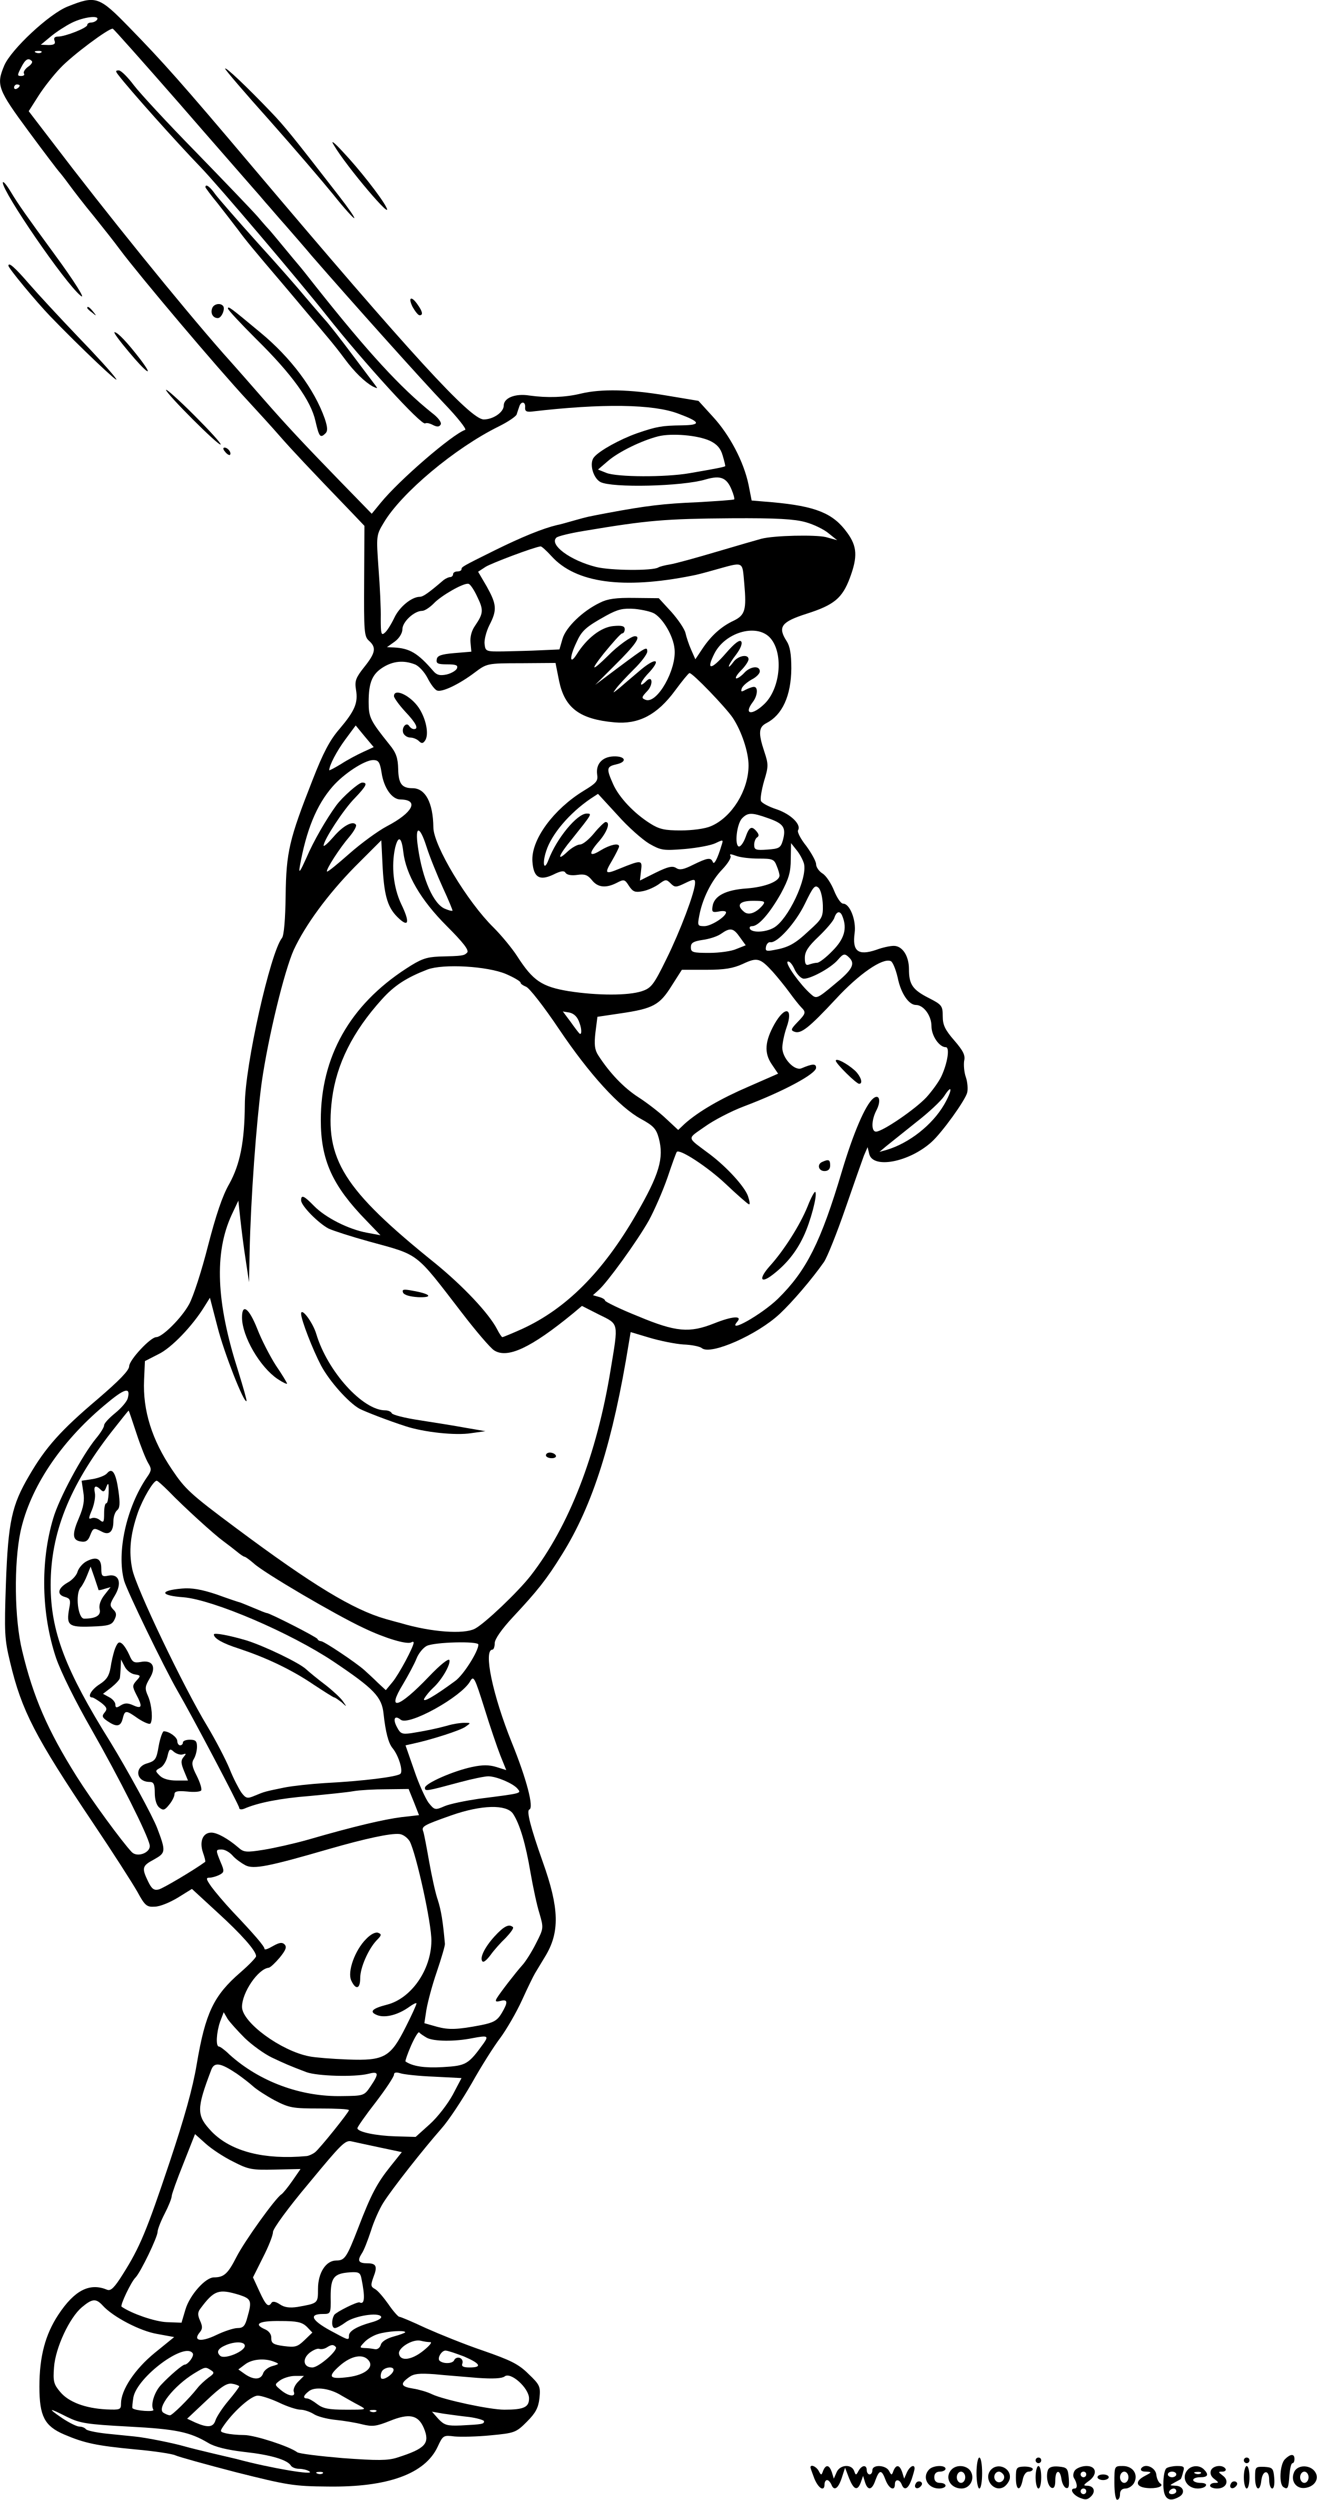 <?xml version="1.0" standalone="no"?>
<!DOCTYPE svg PUBLIC "-//W3C//DTD SVG 20010904//EN"
 "http://www.w3.org/TR/2001/REC-SVG-20010904/DTD/svg10.dtd">
<svg version="1.0" xmlns="http://www.w3.org/2000/svg"
 width="468pt" height="888pt" viewBox="0 0 468 888"
 preserveAspectRatio="xMidYMid meet">

<g transform="translate(0,888) scale(0.1,-0.1)"
fill="#000000" stroke="none">
<path d="M241 8857 c-65 -25 -202 -153 -226 -210 -29 -69 -23 -85 87 -234 56
-76 105 -140 108 -143 3 -3 19 -23 35 -45 16 -22 56 -74 90 -115 33 -41 74
-93 90 -115 70 -94 348 -423 456 -539 36 -39 88 -96 114 -126 42 -48 102 -112
260 -276 l40 -42 -1 -195 c-1 -180 0 -198 17 -213 27 -24 24 -43 -17 -94 -30
-38 -34 -49 -29 -80 8 -47 -4 -75 -59 -140 -34 -39 -58 -85 -95 -180 -83 -211
-94 -256 -96 -412 -1 -83 -6 -142 -13 -150 -41 -51 -132 -454 -132 -593 -1
-131 -17 -211 -55 -280 -25 -43 -48 -113 -76 -221 -22 -87 -52 -180 -67 -207
-26 -48 -95 -117 -117 -117 -20 0 -95 -80 -96 -103 0 -15 -34 -50 -112 -117
-130 -110 -185 -171 -244 -273 -61 -104 -74 -162 -82 -382 -6 -175 -5 -197 15
-280 41 -172 88 -263 294 -570 70 -104 141 -215 158 -245 27 -50 34 -55 62
-53 18 0 54 15 82 32 l50 31 88 -81 c89 -81 140 -139 140 -158 0 -5 -25 -31
-55 -57 -96 -83 -125 -144 -156 -327 -14 -85 -44 -191 -96 -347 -82 -245 -106
-303 -166 -398 -30 -48 -43 -61 -56 -56 -62 26 -116 -1 -174 -89 -46 -70 -67
-148 -67 -255 0 -105 18 -140 88 -170 72 -31 116 -40 252 -53 69 -6 133 -16
143 -21 10 -5 107 -32 215 -60 183 -46 206 -50 327 -51 213 -3 345 45 390 141
19 41 21 42 60 37 22 -2 80 -1 129 4 85 8 90 10 128 48 32 32 41 50 45 84 4
41 2 47 -39 86 -35 35 -64 49 -162 83 -65 22 -156 59 -203 80 -47 22 -89 40
-94 40 -4 0 -22 20 -39 45 -17 24 -38 49 -48 54 -15 8 -15 14 -5 42 15 38 10
49 -21 49 -32 0 -37 9 -21 34 8 11 22 48 33 81 10 33 30 78 44 100 30 48 141
189 206 263 26 29 74 102 108 161 33 59 79 132 102 162 22 30 57 90 77 134 20
44 41 87 46 95 5 8 21 35 35 58 54 87 52 173 -8 340 -42 119 -58 180 -47 184
17 6 -10 109 -62 237 -69 171 -102 331 -69 331 4 0 8 10 8 23 0 14 24 49 65
93 86 92 119 133 174 222 110 176 181 401 238 754 l6 36 67 -20 c37 -11 91
-22 120 -24 29 -1 59 -7 66 -13 31 -26 197 47 277 122 45 42 115 124 157 184
12 18 46 103 76 190 30 87 60 172 66 188 l13 30 6 -25 c14 -53 142 -28 221 43
37 33 120 148 127 176 3 13 1 38 -5 55 -6 17 -8 43 -6 57 5 20 -3 36 -35 73
-33 38 -41 55 -41 86 0 37 -3 41 -50 65 -57 29 -70 48 -70 102 0 47 -23 83
-54 83 -13 0 -41 -6 -62 -14 -65 -22 -86 -5 -77 60 6 45 -17 104 -41 104 -8 0
-22 21 -32 46 -10 25 -28 53 -41 61 -13 8 -23 23 -23 33 0 10 -16 39 -35 65
-20 25 -33 50 -29 56 12 20 -26 57 -76 74 -28 9 -54 23 -56 30 -3 7 2 38 11
70 16 52 16 60 1 105 -22 66 -20 87 7 101 57 29 88 97 89 194 0 52 -5 80 -17
98 -32 50 -19 68 72 97 97 31 126 55 153 127 28 75 26 112 -9 160 -50 70 -112
95 -268 109 l-72 6 -11 56 c-17 82 -67 177 -127 242 l-51 56 -114 19 c-130 22
-231 24 -303 7 -57 -14 -120 -16 -184 -7 -49 8 -91 -8 -91 -36 0 -23 -37 -49
-71 -49 -47 0 -256 228 -824 900 -250 296 -317 371 -435 492 -108 111 -119
115 -219 75z m104 -47 c-3 -5 -13 -10 -21 -10 -8 0 -14 -4 -14 -9 0 -10 -78
-41 -104 -41 -12 0 -16 -5 -12 -15 4 -11 -2 -15 -22 -15 l-27 1 35 29 c19 16
53 38 75 49 42 21 101 28 90 11z m290 -295 c124 -143 241 -276 258 -296 18
-20 41 -47 52 -60 12 -13 42 -49 69 -79 26 -30 69 -79 94 -109 140 -161 396
-447 471 -525 47 -49 80 -91 74 -93 -46 -16 -234 -178 -300 -259 l-32 -39
-113 116 c-132 136 -190 198 -274 294 -34 39 -97 111 -141 160 -152 173 -416
499 -609 753 l-82 107 35 55 c19 30 54 74 77 98 43 46 175 144 187 140 4 -2
109 -120 234 -263z m-488 179 c-3 -3 -12 -4 -19 -1 -8 3 -5 6 6 6 11 1 17 -2
13 -5z m-34 -31 c4 -3 -2 -13 -13 -20 -11 -8 -18 -19 -15 -24 4 -5 -1 -9 -10
-9 -14 0 -14 3 0 30 15 30 26 36 38 23z m-43 -87 c0 -3 -4 -8 -10 -11 -5 -3
-10 -1 -10 4 0 6 5 11 10 11 6 0 10 -2 10 -4z m1796 -1143 c-1 -14 5 -17 24
-15 249 29 432 27 522 -8 78 -29 81 -40 11 -41 -71 -1 -89 -4 -159 -28 -62
-22 -134 -62 -153 -85 -18 -21 -4 -73 22 -88 40 -22 293 -16 375 9 52 15 74 7
92 -37 7 -17 11 -32 9 -34 -2 -2 -60 -6 -129 -10 -122 -5 -186 -13 -320 -38
-78 -15 -66 -12 -120 -27 -25 -7 -52 -15 -60 -16 -51 -12 -127 -43 -224 -91
-113 -56 -116 -58 -116 -66 0 -5 -7 -8 -15 -8 -8 0 -15 -4 -15 -10 0 -5 -5
-10 -10 -10 -6 0 -16 -5 -23 -10 -56 -48 -74 -60 -85 -60 -29 0 -73 -36 -91
-75 -11 -23 -26 -47 -34 -53 -12 -11 -14 -3 -14 50 1 35 -3 115 -8 180 -8 114
-8 117 18 160 62 106 254 267 411 344 32 16 60 35 62 42 2 6 6 19 9 27 6 21
23 19 21 -2z m657 -119 c25 -12 38 -27 45 -52 6 -20 10 -37 9 -38 -3 -3 -34
-9 -127 -25 -86 -15 -257 -14 -295 1 l-30 12 35 30 c38 33 120 73 179 88 48
12 141 4 184 -16z m340 -289 c29 -8 66 -26 82 -40 l30 -24 -40 11 c-37 9 -185
6 -230 -6 -11 -3 -81 -23 -155 -45 -74 -22 -150 -43 -169 -46 -19 -3 -38 -8
-42 -11 -21 -12 -169 -11 -221 2 -92 23 -167 79 -141 104 4 5 49 16 98 24 227
38 287 43 523 45 164 1 226 -3 265 -14z m-903 -121 c86 -95 254 -118 499 -69
13 2 47 11 75 19 113 31 103 36 111 -49 8 -91 3 -110 -38 -130 -43 -20 -79
-52 -110 -98 l-26 -39 -15 34 c-8 18 -17 45 -20 59 -3 14 -26 48 -50 75 l-45
49 -86 1 c-65 1 -96 -3 -123 -17 -61 -29 -121 -87 -133 -128 l-11 -38 -67 -3
c-36 -2 -95 -3 -131 -4 -63 -1 -65 0 -68 26 -2 14 6 45 17 67 28 54 26 74 -9
137 l-31 53 26 17 c20 13 174 71 196 73 3 1 21 -15 39 -35z m-264 -144 c23
-47 22 -59 -8 -103 -12 -17 -18 -39 -16 -60 l3 -32 -60 -5 c-47 -4 -61 -9 -63
-22 -3 -15 4 -18 37 -18 31 0 39 -3 35 -14 -3 -8 -20 -18 -37 -22 -24 -5 -35
-2 -47 12 -55 64 -84 81 -140 84 l-25 1 28 20 c16 12 27 30 27 44 0 26 42 65
70 65 9 0 27 12 41 26 26 28 108 75 124 70 6 -1 20 -22 31 -46z m630 -60 c32
-20 67 -81 71 -125 8 -73 -62 -197 -103 -181 -15 6 -15 9 6 31 22 23 19 58 -3
36 -27 -27 -25 -8 2 22 56 58 33 66 -31 10 -24 -20 -54 -46 -68 -58 -24 -19
-24 -19 -10 0 8 11 36 41 62 67 27 26 48 55 48 63 0 20 -3 18 -105 -58 l-80
-60 67 67 c75 74 98 106 74 106 -13 0 -61 -34 -96 -70 -58 -57 -64 -54 -15 8
32 39 61 72 66 72 5 0 9 7 9 15 0 11 -10 14 -41 11 -43 -4 -94 -43 -130 -101
-25 -39 -26 -10 -1 42 19 43 34 56 106 96 42 23 60 27 102 24 28 -3 59 -10 70
-17z m408 -83 c51 -51 41 -180 -17 -237 -44 -43 -76 -39 -42 6 17 22 20 54 4
54 -6 0 -19 -5 -29 -10 -16 -9 -18 -8 -14 5 4 9 19 22 35 31 16 8 29 21 29 29
0 22 -34 18 -55 -5 -10 -11 -23 -20 -28 -20 -6 0 1 13 16 28 15 15 27 33 27
40 0 20 -38 13 -54 -10 -9 -12 -16 -19 -16 -15 0 5 12 24 26 42 15 20 23 39
18 46 -5 8 -23 -5 -55 -42 -53 -61 -71 -61 -40 0 38 74 146 106 195 58z
m-1260 -97 c14 -5 34 -27 45 -48 11 -22 26 -42 34 -45 18 -7 80 23 134 64 43
32 43 33 165 33 l122 1 13 -65 c20 -95 73 -135 196 -146 86 -8 152 26 216 113
25 34 48 62 51 62 10 2 129 -122 154 -159 31 -47 56 -121 56 -169 0 -89 -60
-185 -134 -216 -20 -9 -67 -15 -106 -15 -58 0 -77 4 -110 25 -57 36 -110 92
-131 139 -25 56 -24 63 12 71 40 9 31 30 -12 28 -39 -2 -62 -27 -57 -64 4 -23
-3 -31 -46 -57 -109 -66 -190 -176 -184 -253 4 -56 25 -69 74 -46 28 14 39 15
44 6 5 -7 21 -10 41 -7 27 4 37 0 52 -18 21 -27 50 -30 89 -10 25 13 28 13 43
-11 14 -21 22 -24 48 -19 18 3 44 15 58 25 24 18 27 18 42 3 15 -15 19 -15 52
1 31 15 35 15 35 1 0 -32 -53 -172 -102 -271 -45 -92 -54 -103 -87 -114 -48
-16 -157 -16 -260 0 -96 16 -127 37 -183 124 -18 28 -56 74 -84 102 -93 91
-214 292 -214 356 -1 87 -28 139 -74 139 -38 0 -50 16 -51 68 -1 39 -7 58 -31
87 -68 85 -74 96 -74 151 0 70 13 100 52 124 36 22 73 25 112 10z m-183 -311
c-20 -9 -56 -28 -79 -43 -23 -14 -42 -24 -42 -22 0 17 26 67 57 109 l37 50 32
-39 32 -38 -37 -17z m65 -74 c8 -54 37 -95 67 -95 68 -1 44 -47 -48 -95 -32
-17 -91 -60 -133 -97 -42 -37 -77 -66 -80 -64 -5 6 46 85 80 124 15 18 26 37
23 42 -10 16 -46 -3 -80 -43 -19 -22 -35 -36 -35 -31 0 20 72 130 111 169 41
43 47 55 26 55 -12 0 -70 -51 -92 -81 -35 -48 -81 -127 -106 -186 -22 -49 -28
-58 -24 -33 23 131 60 221 117 286 40 46 114 94 144 94 19 0 24 -7 30 -45z
m951 -252 c42 -24 50 -25 126 -19 45 4 94 13 110 21 27 13 28 13 21 -8 -15
-50 -27 -71 -31 -59 -7 17 -19 15 -70 -10 -34 -17 -48 -20 -61 -11 -13 8 -29
4 -72 -17 l-56 -28 4 35 c5 39 2 39 -77 7 -51 -21 -54 -18 -26 29 14 24 25 47
25 50 0 14 -33 6 -66 -14 -42 -26 -44 -11 -4 34 28 33 40 67 22 67 -4 0 -23
-18 -41 -40 -18 -22 -40 -40 -50 -40 -9 0 -29 -11 -44 -25 -41 -39 -33 -14 16
45 71 89 72 90 52 90 -34 0 -107 -88 -136 -165 -16 -42 -23 -13 -8 32 19 60
83 135 158 186 l26 17 69 -75 c37 -42 88 -87 113 -102z m424 90 c54 -19 63
-33 51 -78 -8 -27 -13 -30 -55 -33 -41 -3 -47 -1 -47 17 0 11 5 23 10 26 8 5
7 11 -1 21 -18 22 -27 17 -40 -21 -7 -19 -18 -34 -24 -32 -15 6 -7 78 11 99
21 22 34 23 95 1z m-1157 -247 c20 -43 35 -80 34 -81 -2 -2 -13 1 -25 6 -42
15 -82 106 -98 221 -11 76 6 77 30 2 12 -38 39 -104 59 -148z m-141 129 c9
-81 62 -172 154 -264 59 -59 81 -87 73 -95 -11 -11 -15 -12 -100 -14 -46 -2
-65 -9 -117 -43 -200 -130 -303 -313 -303 -538 0 -142 41 -233 162 -357 l50
-52 -48 9 c-66 12 -148 54 -188 95 -36 37 -46 41 -46 20 0 -19 60 -80 97 -100
17 -8 82 -29 144 -46 182 -50 162 -35 330 -253 49 -64 101 -125 115 -134 47
-30 130 8 281 132 l31 26 61 -31 c71 -35 69 -26 41 -195 -49 -302 -148 -557
-284 -732 -45 -58 -165 -172 -199 -189 -39 -20 -155 -12 -262 20 -5 1 -30 8
-55 15 -115 33 -259 120 -530 322 -164 122 -182 139 -229 209 -71 105 -104
210 -99 318 l3 67 47 24 c47 22 122 101 164 169 l20 32 27 -104 c23 -91 94
-272 103 -263 2 1 -12 50 -30 108 -78 243 -85 418 -23 553 l24 51 7 -65 c4
-36 12 -101 19 -145 l12 -80 2 105 c4 193 24 464 43 605 23 160 80 395 114
471 41 88 120 196 217 295 l94 94 5 -100 c6 -103 19 -143 59 -179 34 -31 37
-10 7 52 -28 59 -36 135 -22 200 11 45 23 40 29 -13z m1424 -43 c13 -52 -57
-200 -108 -228 -29 -16 -75 -18 -84 -4 -3 6 0 10 8 10 23 0 63 47 102 116 28
52 35 76 35 122 l1 57 19 -24 c11 -13 23 -35 27 -49z m-161 18 c49 0 55 -2 64
-26 6 -14 10 -29 10 -34 0 -21 -51 -41 -116 -46 -76 -5 -117 -27 -122 -64 -3
-20 0 -22 22 -18 14 3 26 2 26 -3 0 -15 -53 -49 -77 -49 -24 0 -25 2 -18 38
11 59 43 124 82 164 19 20 32 41 29 47 -5 8 0 8 19 1 15 -6 51 -10 81 -10z
m228 -165 c1 -42 -2 -49 -49 -91 -51 -48 -74 -60 -126 -69 -26 -5 -30 -3 -27
12 2 10 9 17 15 16 24 -5 90 68 123 136 30 62 36 69 49 57 8 -8 14 -35 15 -61z
m-214 -1 c-23 -27 -50 -37 -66 -23 -29 24 -16 39 32 39 41 0 45 -2 34 -16z
m284 -40 c17 -43 6 -80 -36 -122 -22 -23 -47 -42 -54 -42 -7 0 -19 -3 -28 -6
-12 -5 -16 1 -16 23 0 23 12 41 49 76 27 26 53 56 56 67 8 24 21 26 29 4z
m-365 -73 l21 -29 -33 -13 c-17 -8 -61 -14 -97 -14 -58 0 -65 2 -65 20 0 16 9
21 41 26 23 3 52 12 65 21 34 24 45 22 68 -11z m389 -73 c22 -22 11 -43 -53
-95 -61 -51 -64 -52 -83 -35 -38 33 -93 110 -83 116 5 3 15 -7 23 -24 7 -17
21 -33 31 -36 19 -6 99 36 125 67 19 22 24 23 40 7z m-272 -50 c16 -18 43 -51
59 -73 16 -22 35 -46 42 -53 18 -18 17 -22 -14 -54 -22 -23 -24 -28 -10 -33
23 -9 52 14 147 116 82 89 166 147 195 135 7 -2 18 -29 25 -59 11 -55 39 -97
65 -97 27 0 55 -38 55 -75 0 -35 28 -75 51 -75 15 0 6 -57 -16 -104 -9 -19
-33 -52 -53 -74 -39 -42 -156 -122 -179 -122 -17 0 -17 40 1 75 18 34 11 61
-11 43 -28 -23 -71 -124 -111 -258 -75 -252 -126 -354 -228 -454 -58 -56 -182
-126 -144 -81 19 22 -17 20 -82 -6 -88 -35 -136 -31 -270 25 -65 26 -118 52
-118 56 0 4 -10 10 -22 13 l-21 6 20 18 c31 27 138 175 179 248 19 35 49 103
66 152 16 48 31 89 33 91 10 12 109 -53 172 -112 41 -39 79 -72 84 -74 5 -2 3
11 -3 29 -12 34 -75 103 -136 149 -84 63 -82 52 -17 98 32 23 94 55 139 72
138 52 256 115 256 137 0 15 -12 15 -52 -2 -25 -10 -68 36 -68 73 0 16 7 49
15 72 25 70 -5 79 -43 12 -34 -61 -37 -102 -10 -142 l23 -34 -105 -46 c-100
-43 -179 -89 -228 -133 l-22 -21 -43 40 c-23 22 -67 56 -98 76 -53 34 -103 87
-143 149 -13 20 -15 39 -10 82 l7 55 81 12 c117 17 140 30 182 97 l37 58 86 0
c66 0 96 5 131 21 51 24 61 21 106 -28z m-948 -8 c28 -12 52 -26 52 -31 0 -4
9 -10 19 -14 11 -3 64 -71 117 -150 109 -162 215 -278 292 -320 44 -24 54 -35
63 -68 19 -71 2 -129 -81 -272 -118 -204 -248 -334 -405 -406 -36 -16 -67 -29
-70 -29 -2 0 -11 13 -19 29 -30 57 -120 152 -219 233 -327 263 -394 370 -367
585 16 123 73 238 177 353 44 49 87 77 162 106 56 21 213 12 279 -16z m261
-173 c10 -26 8 -49 -2 -36 -2 2 -16 20 -30 40 l-27 36 24 -4 c16 -4 28 -15 35
-36z m1296 -291 c-42 -72 -124 -137 -205 -161 l-25 -7 25 21 c14 11 61 49 105
84 44 34 89 76 100 93 30 47 30 22 0 -30z m-2901 -1043 c-3 -12 -23 -35 -45
-53 -21 -17 -39 -36 -39 -43 0 -7 -13 -28 -29 -47 -49 -60 -131 -212 -152
-284 -46 -154 -42 -339 10 -495 18 -52 68 -153 127 -256 98 -172 200 -374 206
-410 4 -26 -44 -45 -64 -24 -34 36 -142 183 -196 269 -103 164 -154 282 -193
445 -28 113 -30 311 -6 425 34 155 141 316 297 447 73 62 95 68 84 26z m31
-125 c15 -46 34 -93 42 -106 12 -20 12 -26 -5 -50 -73 -107 -108 -267 -81
-367 11 -38 141 -306 189 -390 52 -89 220 -408 220 -417 0 -6 8 -7 18 -3 48
21 128 37 232 45 63 6 133 13 155 17 22 4 75 7 119 7 l78 1 19 -47 18 -46 -62
-7 c-63 -8 -170 -33 -332 -80 -49 -14 -121 -30 -158 -36 -62 -10 -71 -9 -90 8
-36 31 -75 53 -96 53 -30 0 -43 -31 -30 -70 6 -17 10 -32 8 -34 -38 -28 -149
-94 -165 -98 -17 -4 -25 2 -38 29 -23 48 -21 55 22 78 41 23 42 28 11 110 -16
43 -107 209 -167 307 -160 256 -212 393 -212 558 0 183 66 350 215 542 33 42
61 77 62 77 1 1 13 -36 28 -81z m114 -205 c54 -56 163 -155 195 -178 15 -11
37 -28 48 -37 12 -10 24 -18 27 -18 3 0 18 -11 32 -23 33 -32 294 -185 391
-230 77 -37 155 -60 170 -51 4 3 8 2 8 -1 0 -15 -52 -112 -75 -140 l-24 -29
-28 26 c-15 15 -37 35 -48 45 -30 27 -144 103 -154 103 -5 0 -11 3 -13 8 -3 7
-170 92 -180 92 -3 0 -23 8 -44 17 -22 9 -43 18 -49 20 -5 1 -44 14 -85 29
-54 18 -89 24 -123 21 -82 -7 -79 -25 5 -31 106 -9 380 -126 534 -229 143 -96
171 -125 177 -185 7 -64 17 -104 32 -122 22 -27 38 -81 28 -91 -11 -11 -134
-26 -268 -33 -49 -3 -115 -10 -145 -16 -68 -14 -69 -14 -105 -29 -26 -11 -31
-10 -47 11 -9 13 -29 51 -42 84 -14 34 -50 103 -80 153 -83 137 -253 491 -266
557 -13 63 -7 123 20 201 18 50 55 113 67 113 3 0 22 -17 42 -37z m1101 -545
c0 -24 -53 -108 -82 -129 -76 -56 -120 -81 -110 -62 6 10 20 27 31 37 31 28
63 84 58 99 -3 7 -33 -17 -73 -59 -108 -113 -152 -125 -92 -27 19 32 41 73 48
91 7 18 23 38 36 45 27 14 184 18 184 5z m78 -394 l21 -52 -35 11 c-26 8 -50
8 -87 0 -66 -14 -167 -58 -167 -74 0 -13 5 -12 124 20 44 12 89 21 101 21 29
0 88 -25 104 -44 14 -17 18 -16 -139 -36 -47 -7 -101 -18 -120 -26 -34 -15
-36 -14 -57 12 -11 15 -35 67 -51 115 l-31 89 27 6 c65 14 168 47 186 60 20
14 20 14 -4 14 -14 0 -41 -4 -60 -10 -40 -11 -80 -19 -130 -27 -31 -4 -37 -2
-49 21 -16 29 -9 45 13 27 28 -23 216 81 247 137 12 21 16 13 50 -95 20 -65
46 -141 57 -169z m45 -207 c24 -36 45 -107 62 -208 9 -52 23 -118 32 -146 15
-52 15 -53 -12 -106 -15 -30 -37 -65 -49 -78 -25 -28 -79 -98 -91 -118 -6 -11
-3 -13 13 -9 27 7 28 -4 5 -43 -16 -27 -29 -34 -74 -43 -83 -16 -114 -17 -155
-6 l-46 13 7 46 c4 25 20 87 37 136 17 50 30 95 29 100 -7 79 -13 117 -25 155
-9 25 -22 87 -31 137 -9 51 -18 99 -21 107 -7 18 0 22 99 57 108 38 197 40
220 6z m-367 -98 c23 -44 78 -292 77 -354 -1 -103 -72 -204 -157 -226 -55 -14
-66 -26 -34 -38 28 -10 73 2 111 29 15 11 27 17 27 13 0 -4 -17 -42 -38 -83
-54 -108 -76 -121 -206 -116 -55 2 -117 7 -136 11 -101 19 -240 121 -240 176
0 51 57 135 95 139 6 1 23 17 39 36 22 27 26 38 17 47 -8 8 -18 7 -41 -6 -17
-10 -30 -15 -30 -10 0 9 -37 52 -114 133 -28 30 -62 70 -75 88 -19 27 -20 32
-6 32 9 0 25 5 35 10 17 9 18 13 4 45 -18 44 -18 45 4 45 11 0 27 -9 38 -21
10 -12 31 -27 46 -35 29 -15 81 -5 298 58 129 37 217 56 249 53 13 -1 29 -13
37 -26z m-586 -699 c26 -25 69 -56 96 -69 49 -23 60 -28 123 -52 39 -14 170
-18 219 -6 38 10 40 2 9 -44 -23 -34 -24 -34 -102 -35 -147 -3 -294 52 -400
148 -16 16 -33 28 -37 28 -12 0 -9 50 4 88 l13 34 14 -24 c8 -12 36 -43 61
-68z m647 1 c25 -13 99 -14 163 -1 53 10 57 8 39 -18 -55 -76 -62 -80 -145
-85 -66 -4 -108 3 -133 20 -2 1 7 27 20 57 13 29 26 51 29 46 3 -4 15 -12 27
-19z m-676 -127 c20 -14 46 -34 58 -45 12 -11 47 -34 77 -50 52 -27 64 -29
160 -29 57 0 104 -2 104 -6 0 -7 -104 -137 -121 -150 -8 -6 -21 -12 -29 -13
-151 -14 -268 16 -337 86 -55 58 -56 79 -2 221 11 28 33 24 90 -14z m702 -11
l97 -5 -31 -59 c-18 -33 -54 -80 -82 -105 l-50 -45 -71 2 c-71 2 -136 16 -136
29 0 4 29 46 65 92 36 47 65 91 65 98 0 8 7 10 23 5 12 -4 66 -10 120 -12z
m-714 -302 c54 -28 67 -30 149 -28 l90 2 -29 -42 c-16 -23 -34 -45 -39 -48
-21 -13 -131 -166 -160 -223 -30 -59 -44 -72 -80 -72 -30 0 -86 -63 -101 -114
l-14 -47 -53 2 c-42 2 -124 30 -160 55 -6 4 34 89 50 104 18 19 78 143 78 162
0 8 11 37 25 64 14 27 25 55 25 62 0 7 19 60 42 117 l41 104 38 -34 c21 -19
65 -48 98 -64z m523 50 l76 -16 -40 -50 c-48 -60 -69 -99 -115 -219 -41 -106
-48 -116 -78 -116 -37 0 -65 -44 -65 -101 0 -52 0 -51 -73 -64 -27 -4 -46 -2
-62 9 -15 10 -26 12 -30 6 -11 -18 -20 -10 -43 40 l-23 50 35 70 c20 39 36 79
36 91 0 12 54 86 128 174 115 139 129 154 152 148 14 -3 59 -13 102 -22z m-68
-463 c14 -68 12 -96 -6 -87 -8 4 -83 -34 -90 -44 -11 -18 -10 -47 2 -47 6 0
23 9 39 21 30 22 115 36 125 20 4 -6 -12 -15 -35 -21 -51 -14 -79 -31 -79 -47
0 -17 -1 -17 -51 10 -81 42 -96 67 -41 67 27 0 28 1 27 61 0 69 11 83 69 87
30 2 36 -1 40 -20z m-434 -60 c43 -14 46 -21 29 -80 -8 -31 -15 -38 -35 -38
-13 0 -47 -11 -76 -25 -54 -26 -84 -21 -58 10 10 12 10 21 1 41 -9 20 -9 30 1
43 49 66 65 71 138 49z m-485 -38 c36 -40 133 -91 194 -101 l60 -11 -69 -56
c-71 -58 -120 -132 -120 -180 0 -22 -3 -23 -52 -21 -75 4 -134 26 -164 62 -23
27 -26 38 -22 88 5 69 55 176 99 213 37 31 50 32 74 6z m725 -75 l20 -21 -28
-27 c-25 -24 -33 -26 -73 -21 -38 5 -45 10 -45 28 1 13 -8 25 -21 31 -44 19
-24 31 52 30 61 0 78 -4 95 -20z m350 -20 c0 -2 -19 -9 -41 -15 -25 -7 -43
-18 -46 -30 -3 -10 -12 -17 -21 -15 -10 2 -26 4 -36 4 -19 1 -19 2 -1 21 10
11 32 24 49 29 33 10 96 14 96 6z m89 -35 c8 0 -3 -13 -24 -30 -42 -34 -82
-39 -87 -12 -5 21 48 54 77 47 11 -3 26 -5 34 -5z m-659 -13 c0 -20 -71 -49
-87 -36 -16 14 -8 27 21 39 32 13 66 12 66 -3z m323 -4 c11 -10 -60 -73 -83
-73 -32 0 -37 30 -10 52 13 10 29 17 35 14 7 -2 18 0 26 5 17 11 24 11 32 2z
m-508 -23 c6 -9 -17 -40 -29 -40 -7 0 -52 -38 -82 -70 -25 -25 -40 -73 -29
-90 6 -9 -64 -4 -74 5 -2 2 0 20 3 39 14 73 184 199 211 156z m964 -11 c58
-25 66 -39 20 -39 -23 0 -30 4 -26 14 3 8 -1 17 -9 20 -8 3 -17 -1 -20 -8 -5
-13 -39 -14 -52 -2 -9 9 7 36 21 36 8 0 37 -10 66 -21z m-339 -14 c20 -24 -12
-51 -71 -59 -69 -9 -77 0 -32 40 41 36 83 44 103 19z m-335 -5 c18 -7 18 -8
-7 -15 -15 -4 -30 -16 -33 -26 -8 -23 -33 -24 -64 -3 l-24 17 24 18 c25 19 70
23 104 9z m-225 -30 c13 -8 11 -12 -9 -26 -13 -10 -31 -26 -40 -38 -30 -38
-89 -96 -97 -96 -5 0 -15 4 -23 9 -26 16 36 95 109 140 40 24 40 24 60 11z
m648 -2 c-5 -15 -35 -34 -43 -27 -3 4 -3 14 1 23 7 18 48 23 42 4z m299 -25
c55 -4 87 -2 96 5 21 18 87 -41 87 -78 0 -31 -18 -40 -88 -40 -51 0 -215 35
-257 55 -16 8 -47 17 -67 20 -44 7 -47 17 -15 40 17 13 36 15 92 11 39 -4 107
-9 152 -13z m-638 -14 c-11 -11 -18 -27 -15 -35 8 -20 -18 -17 -45 5 -24 20
-24 20 -4 35 11 8 35 16 53 16 l32 0 -21 -21z m-209 -16 c0 -3 -17 -26 -39
-52 -21 -25 -41 -56 -45 -68 -8 -26 -27 -28 -71 -9 l-30 14 68 64 c54 51 74
64 93 60 13 -2 24 -7 24 -9z m364 -33 c18 -10 45 -26 61 -34 30 -16 29 -16
-46 -16 -61 0 -81 4 -102 20 -14 11 -30 20 -36 20 -16 0 -13 11 7 26 22 17 75
10 116 -16z m-222 -25 c29 -14 63 -25 76 -25 12 0 33 -7 46 -15 13 -9 48 -18
77 -21 30 -3 73 -10 96 -16 37 -9 50 -7 98 12 69 28 101 22 121 -25 23 -55 6
-73 -94 -105 -34 -11 -70 -11 -194 -2 -83 7 -156 16 -162 21 -28 21 -151 61
-189 61 -23 0 -52 3 -64 6 -23 6 -23 6 -4 33 37 51 95 101 117 101 12 0 46
-11 76 -25z m-753 -51 c45 -22 69 -26 219 -34 169 -9 216 -19 282 -58 23 -14
67 -25 128 -32 93 -10 154 -28 166 -49 4 -6 17 -11 29 -11 12 0 29 -4 36 -9
26 -16 -137 11 -259 44 -8 2 -46 11 -85 20 -38 9 -83 20 -100 25 -38 11 -136
31 -178 35 -18 2 -62 6 -99 10 -37 4 -70 11 -73 16 -4 5 -14 9 -23 9 -9 0 -37
14 -61 30 -54 37 -49 38 18 4z m1098 20 c-3 -3 -12 -4 -19 -1 -8 3 -5 6 6 6
11 1 17 -2 13 -5z m331 -20 c28 -4 52 -11 52 -15 0 -10 -5 -11 -82 -15 -49 -2
-59 1 -80 23 l-23 26 40 -7 c22 -3 64 -9 93 -12z m-521 -200 c-3 -3 -12 -4
-19 -1 -8 3 -5 6 6 6 11 1 17 -2 13 -5z"/>
<path d="M421 8613 c38 -50 206 -238 292 -327 61 -63 353 -407 447 -526 133
-168 338 -393 351 -384 5 3 17 0 28 -6 14 -7 22 -7 27 2 4 7 -8 24 -32 42
-111 89 -225 213 -410 446 -32 41 -61 77 -64 80 -3 3 -25 30 -50 60 -25 30
-47 57 -50 60 -3 3 -23 25 -44 50 -22 25 -121 128 -220 230 -100 102 -199 209
-221 238 -21 28 -45 52 -53 52 -12 0 -12 -3 -1 -17z"/>
<path d="M730 8215 c0 -2 19 -28 43 -57 23 -29 55 -71 72 -93 27 -37 56 -72
160 -194 22 -26 60 -71 85 -101 25 -29 59 -70 75 -89 17 -20 44 -54 60 -76 34
-46 71 -82 100 -98 17 -8 18 -8 9 4 -6 8 -43 57 -82 109 -39 52 -83 109 -99
126 -15 17 -46 53 -68 79 -22 27 -98 114 -170 193 -71 79 -138 156 -150 172
-18 26 -35 39 -35 25z"/>
<path d="M754 7785 c-7 -18 3 -35 20 -35 14 0 28 35 18 44 -10 11 -33 6 -38
-9z"/>
<path d="M810 7784 c0 -5 46 -54 101 -109 126 -124 194 -218 210 -291 13 -56
17 -62 36 -43 8 8 7 22 -3 52 -37 105 -121 217 -229 306 -107 89 -115 95 -115
85z"/>
<path d="M1400 6407 c0 -6 18 -31 40 -55 39 -41 49 -62 31 -62 -6 0 -13 5 -17
11 -10 16 -28 -6 -21 -25 4 -9 15 -16 25 -16 10 0 24 -6 30 -12 10 -10 15 -10
23 2 14 22 3 77 -23 116 -30 44 -88 71 -88 41z"/>
<path d="M1432 4289 c3 -9 23 -15 54 -17 56 -2 44 12 -20 23 -31 6 -38 5 -34
-6z"/>
<path d="M860 4200 c0 -67 64 -177 127 -219 18 -12 33 -19 33 -16 0 3 -18 33
-40 65 -21 33 -51 91 -66 130 -29 73 -54 92 -54 40z"/>
<path d="M1070 4213 c0 -21 41 -127 71 -184 30 -56 97 -131 136 -153 21 -11
104 -43 163 -62 67 -22 179 -34 235 -25 l50 7 -70 12 c-38 7 -113 19 -165 27
-52 8 -96 19 -98 25 -2 5 -12 10 -23 10 -80 0 -205 138 -245 271 -12 41 -54
97 -54 72z"/>
<path d="M1940 3710 c0 -5 9 -10 21 -10 11 0 17 5 14 10 -3 6 -13 10 -21 10
-8 0 -14 -4 -14 -10z"/>
<path d="M2970 5112 c0 -10 73 -82 83 -82 15 0 6 27 -15 47 -29 26 -68 46 -68
35z"/>
<path d="M2923 4753 c-21 -8 -15 -33 7 -33 13 0 20 7 20 20 0 20 -5 23 -27 13z"/>
<path d="M2870 4595 c-27 -67 -85 -158 -135 -213 -40 -45 -33 -64 11 -30 48
37 83 80 109 135 25 52 51 150 42 159 -2 3 -15 -20 -27 -51z"/>
<path d="M381 3647 c-6 -8 -29 -17 -51 -21 l-40 -6 6 -40 c5 -30 1 -53 -15
-91 -26 -60 -24 -81 7 -85 17 -3 25 3 32 21 11 28 13 29 42 14 26 -14 41 0 41
38 0 15 6 32 13 38 10 8 11 24 5 68 -9 65 -22 85 -40 64z m5 -72 c-1 -19 -4
-35 -8 -35 -5 0 -8 -16 -8 -36 0 -31 -2 -35 -15 -24 -8 7 -21 10 -29 7 -12 -5
-12 -1 1 30 8 20 13 47 10 60 -5 25 3 29 21 11 9 -9 13 -7 18 5 9 24 11 21 10
-18z"/>
<path d="M308 3334 c-14 -7 -28 -24 -32 -36 -3 -13 -19 -31 -36 -40 -35 -20
-39 -43 -9 -51 18 -5 21 -11 15 -40 -11 -61 -3 -68 79 -65 62 2 73 6 82 25 8
16 7 25 -5 36 -13 14 -12 19 6 49 26 43 16 78 -22 71 -23 -5 -26 -2 -26 25 0
36 -17 44 -52 26z m42 -102 c0 -2 10 0 22 4 l21 6 -22 -28 c-14 -18 -20 -36
-17 -50 6 -22 -13 -34 -55 -34 -22 0 -32 87 -13 110 7 8 18 29 24 45 l12 30
14 -40 c7 -22 14 -41 14 -43z"/>
<path d="M409 3024 c-6 -16 -13 -46 -16 -67 -5 -30 -14 -44 -39 -60 -31 -20
-45 -47 -26 -47 4 0 18 -9 32 -19 20 -16 22 -22 12 -34 -11 -13 -9 -18 10 -31
32 -22 47 -20 54 9 8 31 11 31 55 0 20 -13 39 -21 43 -18 10 11 6 66 -8 98
-12 27 -11 34 6 63 25 41 10 67 -33 58 -23 -4 -29 0 -39 24 -7 16 -18 34 -26
41 -11 9 -16 5 -25 -17z m70 -92 c21 -3 22 -5 6 -22 -15 -17 -15 -21 -1 -49
23 -43 21 -53 -10 -39 -20 9 -30 9 -45 0 -15 -10 -19 -9 -19 3 0 8 -10 20 -22
26 l-22 12 30 23 c16 13 30 28 30 34 1 5 2 22 3 38 l1 27 13 -25 c7 -14 23
-26 36 -28z"/>
<path d="M564 2678 c-8 -48 -12 -53 -41 -62 -47 -13 -40 -66 9 -66 14 0 18 -8
18 -39 0 -23 6 -44 16 -52 14 -11 19 -10 35 10 11 13 19 30 19 37 0 11 11 13
45 10 25 -3 47 -1 50 4 3 5 -4 28 -16 52 -17 33 -19 46 -10 60 6 10 11 29 11
43 0 20 -5 25 -25 25 -14 0 -25 -4 -25 -10 0 -5 -4 -10 -10 -10 -5 0 -10 7
-10 15 0 14 -29 35 -48 35 -4 0 -13 -24 -18 -52z m86 -30 c12 4 13 3 2 -10
-10 -12 -9 -22 2 -49 l14 -34 -41 0 c-26 0 -48 6 -59 17 -17 17 -17 18 1 28
11 5 22 24 26 41 6 27 9 29 23 16 10 -8 24 -12 32 -9z"/>
<path d="M760 3074 c0 -14 31 -32 91 -51 96 -32 185 -74 263 -127 38 -25 71
-46 74 -46 3 0 14 -8 26 -17 19 -18 19 -17 5 3 -8 12 -36 38 -63 59 -28 21
-58 46 -69 56 -25 23 -148 82 -212 102 -61 18 -115 28 -115 21z"/>
<path d="M1757 2001 c-36 -40 -54 -78 -42 -89 4 -4 16 7 28 23 12 17 36 44 54
61 17 18 29 34 26 38 -14 13 -32 4 -66 -33z"/>
<path d="M1301 1992 c-40 -40 -67 -116 -53 -147 16 -35 32 -31 32 8 0 38 29
103 58 134 18 18 19 22 6 27 -9 4 -27 -5 -43 -22z"/>
<path d="M800 8636 c0 -4 71 -87 158 -184 86 -97 188 -216 227 -264 38 -48 72
-85 74 -83 2 3 -22 37 -53 77 -165 213 -195 250 -243 300 -86 90 -163 163
-163 154z"/>
<path d="M1186 8365 c45 -77 217 -279 186 -220 -17 34 -98 137 -153 195 -33
36 -45 44 -33 25z"/>
<path d="M10 8231 c0 -34 220 -355 276 -401 22 -19 -22 51 -91 145 -101 138
-130 179 -157 224 -15 25 -28 40 -28 32z"/>
<path d="M30 7936 c0 -9 99 -128 148 -179 107 -111 254 -250 234 -222 -11 17
-72 84 -136 150 -63 66 -141 150 -173 187 -51 59 -73 78 -73 64z"/>
<path d="M1466 7790 c9 -16 20 -30 25 -30 13 0 11 13 -7 38 -22 32 -35 27 -18
-8z"/>
<path d="M310 7786 c0 -2 8 -10 18 -17 15 -13 16 -12 3 4 -13 16 -21 21 -21
13z"/>
<path d="M457 7631 c63 -76 94 -97 42 -28 -46 60 -81 97 -92 97 -5 0 18 -31
50 -69z"/>
<path d="M590 7495 c0 -13 188 -201 194 -194 3 3 -40 50 -94 104 -55 55 -100
95 -100 90z"/>
<path d="M800 7275 c7 -9 15 -13 17 -11 7 7 -7 26 -19 26 -6 0 -6 -6 2 -15z"/>
<path d="M4566 144 c-18 -18 -22 -89 -5 -99 15 -10 18 -4 21 43 2 23 6 42 11
42 4 0 7 7 7 15 0 19 -14 19 -34 -1z"/>
<path d="M3470 95 c0 -30 5 -55 10 -55 6 0 10 25 10 55 0 30 -4 55 -10 55 -5
0 -10 -25 -10 -55z"/>
<path d="M3680 140 c0 -5 5 -10 10 -10 6 0 10 5 10 10 0 6 -4 10 -10 10 -5 0
-10 -4 -10 -10z"/>
<path d="M4420 140 c0 -5 5 -10 10 -10 6 0 10 5 10 10 0 6 -4 10 -10 10 -5 0
-10 -4 -10 -10z"/>
<path d="M2880 115 c0 -3 7 -21 14 -40 15 -36 36 -47 36 -20 0 8 4 15 9 15 5
0 11 -7 15 -15 9 -25 24 -17 37 22 l12 37 14 -37 c17 -42 30 -47 42 -15 l8 23
7 -23 c10 -31 25 -28 37 8 14 38 22 38 36 0 12 -31 33 -41 33 -15 0 19 16 19
24 0 9 -24 23 -17 35 16 6 18 11 36 11 40 0 17 -17 8 -27 -13 l-10 -23 -7 23
c-9 26 -21 29 -31 5 -6 -17 -7 -17 -16 0 -12 21 -59 23 -59 2 0 -8 -4 -15 -10
-15 -5 0 -10 7 -10 15 0 20 -17 19 -29 -2 -9 -17 -10 -17 -16 0 -10 25 -50 22
-62 -5 l-10 -23 -7 23 c-9 26 -21 29 -31 5 -6 -17 -7 -17 -16 0 -9 16 -29 24
-29 12z"/>
<path d="M3302 108 c-27 -27 -6 -68 35 -68 13 0 23 5 23 10 0 6 -9 10 -20 10
-13 0 -20 7 -20 20 0 13 7 20 20 20 11 0 20 5 20 10 0 14 -43 13 -58 -2z"/>
<path d="M3382 108 c-27 -27 -6 -68 35 -68 29 0 48 33 33 60 -12 22 -49 27
-68 8z m48 -28 c0 -11 -7 -20 -15 -20 -8 0 -15 9 -15 20 0 11 7 20 15 20 8 0
15 -9 15 -20z"/>
<path d="M3520 105 c-26 -32 13 -81 48 -59 9 6 18 19 20 28 8 38 -43 61 -68
31z m46 -16 c10 -17 -13 -36 -27 -22 -12 12 -4 33 11 33 5 0 12 -5 16 -11z"/>
<path d="M3610 78 c0 -45 15 -51 24 -8 3 18 12 30 21 30 8 0 15 4 15 9 0 5
-13 9 -30 9 -28 -1 -30 -4 -30 -40z"/>
<path d="M3680 80 c0 -22 5 -40 10 -40 6 0 10 18 10 40 0 22 -4 40 -10 40 -5
0 -10 -18 -10 -40z"/>
<path d="M3724 106 c-8 -22 -1 -59 14 -64 8 -2 12 7 12 27 0 38 17 41 22 4 2
-14 9 -28 16 -31 10 -3 12 6 10 34 -3 36 -6 39 -36 42 -21 2 -34 -2 -38 -12z"/>
<path d="M3820 105 c-6 -8 -8 -20 -4 -27 12 -19 14 -38 3 -38 -19 0 -8 -21 16
-32 21 -9 29 -9 42 4 18 18 10 38 -15 38 -13 0 -12 3 6 16 33 23 29 54 -7 54
-16 0 -34 -7 -41 -15z m40 -15 c0 -5 -4 -10 -10 -10 -5 0 -10 5 -10 10 0 6 5
10 10 10 6 0 10 -4 10 -10z m0 -60 c0 -5 -4 -10 -10 -10 -5 0 -10 5 -10 10 0
6 5 10 10 10 6 0 10 -4 10 -10z"/>
<path d="M3960 60 c0 -33 4 -60 10 -60 6 0 10 9 10 20 0 13 7 20 20 20 10 0
24 9 30 20 16 30 -4 60 -40 60 -30 0 -30 0 -30 -60z m50 20 c0 -11 -7 -20 -15
-20 -8 0 -15 9 -15 20 0 11 7 20 15 20 8 0 15 -9 15 -20z"/>
<path d="M4055 111 c-3 -7 3 -11 17 -11 22 -1 22 -2 -5 -16 -34 -18 -31 -38 7
-42 34 -4 65 6 49 16 -6 4 -13 18 -14 32 -4 26 -41 41 -54 21z"/>
<path d="M4145 112 c-6 -4 -11 -28 -11 -54 -1 -53 18 -69 55 -48 25 13 17 40
-13 40 -21 1 -21 1 -1 12 11 6 21 11 21 12 1 1 5 11 8 24 6 19 4 22 -21 22
-15 0 -33 -4 -38 -8z m35 -22 c0 -5 -7 -10 -15 -10 -8 0 -15 5 -15 10 0 6 7
10 15 10 8 0 15 -4 15 -10z m0 -60 c0 -5 -7 -10 -16 -10 -8 0 -12 5 -9 10 3 6
10 10 16 10 5 0 9 -4 9 -10z"/>
<path d="M4222 108 c-27 -27 -6 -68 34 -68 13 0 26 4 29 10 4 6 -5 10 -19 10
-14 0 -26 5 -26 10 0 6 11 10 25 10 27 0 32 9 13 28 -15 15 -41 15 -56 0z m45
-14 c-3 -3 -12 -4 -19 -1 -8 3 -5 6 6 6 11 1 17 -2 13 -5z"/>
<path d="M4303 104 c-4 -11 1 -22 12 -30 17 -13 17 -14 2 -14 -9 0 -17 -4 -17
-10 0 -5 11 -10 25 -10 33 0 45 28 20 46 -17 13 -17 14 -1 14 9 0 14 5 11 10
-10 16 -45 12 -52 -6z"/>
<path d="M4420 80 c0 -22 5 -40 10 -40 6 0 10 18 10 40 0 22 -4 40 -10 40 -5
0 -10 -18 -10 -40z"/>
<path d="M4460 79 c0 -44 17 -54 22 -12 4 39 28 42 28 4 0 -17 5 -31 11 -31 6
0 9 16 7 38 -3 34 -6 37 -35 39 -32 1 -33 0 -33 -38z"/>
<path d="M4600 101 c-16 -31 4 -63 37 -59 34 4 52 32 37 56 -16 26 -60 28 -74
3z m50 -21 c0 -11 -7 -20 -15 -20 -8 0 -15 9 -15 20 0 11 7 20 15 20 8 0 15
-9 15 -20z"/>
<path d="M3900 80 c0 -5 9 -10 20 -10 11 0 20 5 20 10 0 6 -9 10 -20 10 -11 0
-20 -4 -20 -10z"/>
<path d="M3255 59 c-10 -15 3 -25 16 -12 7 7 7 13 1 17 -6 3 -14 1 -17 -5z"/>
<path d="M4375 59 c-10 -15 3 -25 16 -12 7 7 7 13 1 17 -6 3 -14 1 -17 -5z"/>
</g>
</svg>
